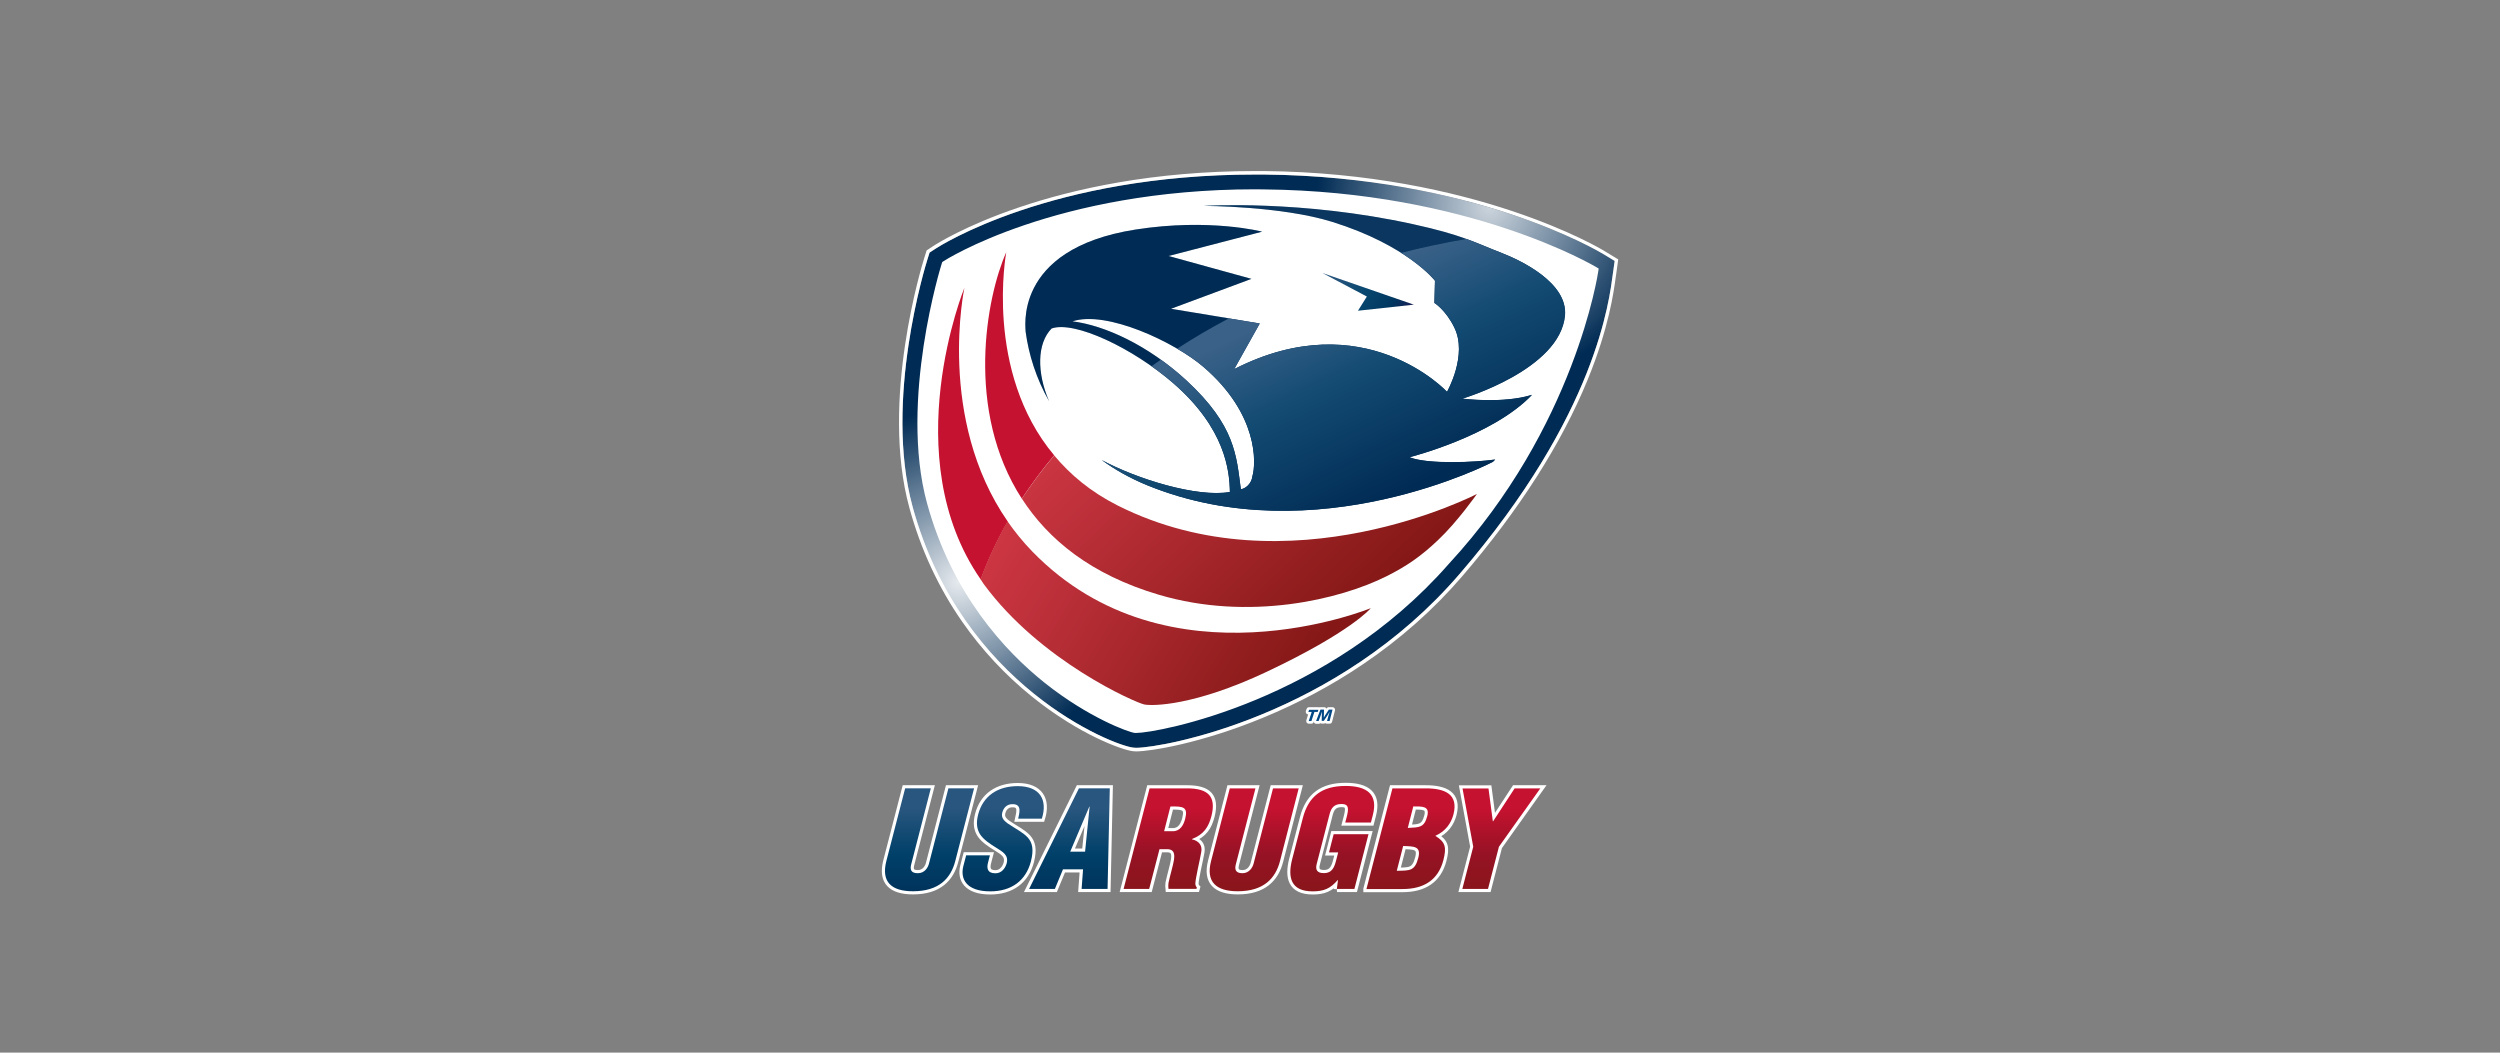 <?xml version="1.0" encoding="utf-8"?>
<svg width="190" height="80" viewBox="0 0 190 80" fill="none" xmlns="http://www.w3.org/2000/svg">
<rect x="0" y="0" width="190" height="80" fill="#808080" stroke="none"/>
<g clip-path="url(#clip0_6_2)">
<path d="M86.341 56.834C86.253 56.834 86.18 56.827 86.129 56.82C84.625 56.666 73.099 52.154 69.365 38.53C67.149 30.439 70.355 20.124 70.494 19.691L70.648 19.199L71.081 18.913C71.433 18.686 79.878 13.264 95.402 13.264C95.622 13.264 95.842 13.264 96.062 13.264C111.961 13.418 121.491 19.089 121.887 19.331L122.709 19.83L122.577 20.777C122.298 22.772 121.395 31.451 110.926 43.622C101.601 54.472 88.366 56.834 86.341 56.834ZM73.121 21.092C72.527 23.22 70.45 31.466 72.174 37.76C75.476 49.814 85.432 53.57 86.459 53.914C88.682 53.768 100.413 51.222 108.762 41.678C116.414 33.402 118.879 24.305 119.51 21.356C118.483 20.835 116.575 19.948 113.912 19.06C110.097 17.791 103.898 16.258 96.04 16.184C88.095 16.103 82.108 17.556 78.513 18.767C75.733 19.698 73.906 20.645 73.121 21.092Z" fill="#002B54"/>
<path d="M86.341 56.834C86.253 56.834 86.18 56.827 86.129 56.82C84.625 56.666 73.099 52.154 69.365 38.53C67.149 30.439 70.355 20.124 70.494 19.691L70.648 19.199L71.081 18.913C71.433 18.686 79.878 13.264 95.402 13.264C95.622 13.264 95.842 13.264 96.062 13.264C111.961 13.418 121.491 19.089 121.887 19.331L122.709 19.83L122.577 20.777C122.298 22.772 121.395 31.451 110.926 43.622C101.601 54.472 88.366 56.834 86.341 56.834ZM73.121 21.092C72.527 23.22 70.45 31.466 72.174 37.76C75.476 49.814 85.432 53.57 86.459 53.914C88.682 53.768 100.413 51.222 108.762 41.678C116.414 33.402 118.879 24.305 119.51 21.356C118.483 20.835 116.575 19.948 113.912 19.06C110.097 17.791 103.898 16.258 96.04 16.184C88.095 16.103 82.108 17.556 78.513 18.767C75.733 19.698 73.906 20.645 73.121 21.092Z" fill="url(#paint0_radial_6_2)"/>
<path d="M86.339 56.967C86.258 56.967 86.177 56.959 86.111 56.952C84.593 56.791 72.986 52.257 69.237 38.56C67.014 30.439 70.228 20.087 70.367 19.655L70.536 19.112L71.013 18.804C71.365 18.569 79.839 13.133 95.407 13.133C95.627 13.133 95.847 13.133 96.067 13.133C111.995 13.287 121.562 18.98 121.958 19.222L122.853 19.765L122.706 20.799L122.684 20.997C122.53 22.156 122.156 24.878 120.557 28.796C118.561 33.667 115.355 38.692 111.034 43.718C106.082 49.477 100.102 52.719 95.95 54.428C90.807 56.534 87.058 56.967 86.339 56.967ZM73.236 21.18C72.568 23.572 70.617 31.561 72.304 37.724C73.683 42.749 76.354 46.923 80.257 50.122C83.294 52.617 86.067 53.636 86.478 53.783C88.965 53.607 100.491 50.936 108.664 41.59C111.943 38.047 114.629 33.968 116.646 29.463C118.26 25.876 119.031 22.927 119.353 21.43C118.231 20.865 116.389 20.029 113.866 19.185C110.058 17.916 103.873 16.39 96.038 16.317C95.825 16.317 95.612 16.317 95.407 16.317C87.799 16.317 82.04 17.718 78.555 18.892C75.87 19.794 74.087 20.704 73.236 21.18Z" fill="url(#paint1_radial_6_2)"/>
<path d="M95.407 13.264C95.627 13.264 95.847 13.264 96.067 13.264C111.966 13.418 121.496 19.089 121.892 19.331L122.714 19.83L122.582 20.776C122.303 22.772 121.4 31.451 110.931 43.622C101.599 54.472 88.364 56.834 86.339 56.834C86.251 56.834 86.177 56.827 86.126 56.819C84.622 56.666 73.096 52.154 69.362 38.53C67.147 30.438 70.353 20.123 70.492 19.691L70.646 19.199L71.079 18.913C71.438 18.678 79.875 13.264 95.407 13.264ZM86.456 53.914C88.679 53.768 100.41 51.222 108.759 41.678C116.412 33.402 118.877 24.305 119.508 21.356C118.48 20.835 116.573 19.947 113.91 19.06C110.095 17.791 103.895 16.257 96.038 16.184C95.825 16.184 95.612 16.184 95.407 16.184C87.777 16.184 82.01 17.593 78.511 18.766C75.73 19.705 73.911 20.644 73.126 21.092C72.531 23.219 70.455 31.465 72.179 37.76C75.474 49.806 85.429 53.562 86.456 53.914ZM95.407 13C79.802 13 71.292 18.458 70.939 18.693L70.507 18.979L70.426 19.03L70.397 19.118L70.243 19.61C70.103 20.05 66.875 30.438 69.113 38.596C69.978 41.758 71.328 44.671 73.133 47.26C74.615 49.388 76.391 51.295 78.415 52.931C82.054 55.866 85.319 57.003 86.097 57.091C86.17 57.098 86.251 57.106 86.339 57.106C87.461 57.106 91.306 56.482 95.994 54.545C98.686 53.438 101.239 52.073 103.58 50.488C106.426 48.566 108.965 46.314 111.122 43.805C115.45 38.765 118.664 33.74 120.667 28.846C122.273 24.921 122.648 22.185 122.802 21.018C122.809 20.945 122.816 20.887 122.831 20.828L122.963 19.881L122.985 19.713L122.838 19.625L122.017 19.126C121.628 18.869 112.032 13.161 96.067 13C95.847 13 95.627 13 95.407 13ZM73.346 21.268C74.212 20.784 75.972 19.896 78.591 19.016C82.076 17.842 87.814 16.441 95.407 16.441C95.612 16.441 95.825 16.441 96.038 16.441C103.866 16.514 110.029 18.04 113.829 19.302C116.279 20.116 118.084 20.93 119.207 21.495C118.869 23.014 118.099 25.904 116.529 29.404C114.511 33.894 111.833 37.958 108.569 41.494C106.661 43.68 104.424 45.654 101.922 47.37C99.846 48.794 97.593 50.041 95.209 51.075C91.313 52.77 87.828 53.54 86.493 53.643C86.009 53.474 83.302 52.454 80.338 50.019C78.621 48.61 77.124 46.974 75.87 45.169C74.336 42.939 73.177 40.423 72.429 37.687C71.703 35.038 71.57 31.744 72.04 27.893C72.407 24.87 73.052 22.317 73.346 21.268Z" fill="white"/>
<path d="M86.274 55.543C86.164 55.528 74.359 51.86 70.61 38.185C68.49 30.46 71.696 20.182 71.726 20.079L71.74 20.021L71.792 19.991C71.872 19.94 80.258 14.555 95.408 14.555C95.621 14.555 95.841 14.555 96.054 14.555C111.6 14.709 121.13 20.38 121.218 20.439L121.313 20.498L121.299 20.608C121.284 20.725 119.567 32.382 109.978 42.748C100.874 53.159 87.969 55.543 86.333 55.543C86.34 55.543 86.289 55.543 86.274 55.543Z" fill="white"/>
<path d="M95.409 14.725C95.622 14.725 95.842 14.725 96.055 14.725C111.733 14.879 121.138 20.579 121.138 20.579C121.138 20.579 119.524 32.185 109.862 42.632C100.486 53.358 87.464 55.375 86.341 55.375C86.319 55.375 86.304 55.375 86.29 55.375C85.608 55.302 74.361 51.237 70.773 38.142C68.645 30.373 71.888 20.132 71.888 20.132C71.888 20.132 80.134 14.725 95.409 14.725ZM95.409 14.387C80.215 14.387 71.785 19.794 71.705 19.853L71.609 19.919L71.573 20.029C71.536 20.132 68.323 30.454 70.45 38.23C72.343 45.141 76.371 49.484 79.408 51.905C82.702 54.524 85.761 55.654 86.253 55.705C86.275 55.705 86.304 55.705 86.341 55.705C87.984 55.705 100.963 53.306 110.112 42.852C119.722 32.457 121.447 20.741 121.469 20.623L121.498 20.41L121.315 20.3C121.212 20.242 111.652 14.541 96.055 14.395C95.842 14.395 95.622 14.387 95.409 14.387Z" fill="white"/>
<path d="M99.464 54.802H99.67L99.897 54.105H100.147L100.198 53.943H99.494L99.435 54.105H99.692L99.464 54.802Z" fill="#002B54"/>
<path d="M99.669 55.001H99.463C99.405 55.001 99.346 54.971 99.309 54.92C99.273 54.868 99.265 54.803 99.28 54.744L99.419 54.296C99.361 54.296 99.309 54.267 99.273 54.216C99.236 54.164 99.229 54.098 99.243 54.039L99.302 53.878C99.331 53.797 99.405 53.746 99.485 53.746H100.19C100.248 53.746 100.307 53.775 100.344 53.827C100.38 53.878 100.388 53.944 100.373 54.003L100.322 54.164C100.292 54.245 100.219 54.296 100.138 54.296H100.028L99.845 54.861C99.823 54.949 99.749 55.001 99.669 55.001Z" fill="white"/>
<path d="M100.853 54.802L100.948 54.45C100.978 54.354 101.007 54.237 101.051 54.112H101.044C100.985 54.222 100.912 54.34 100.846 54.435L100.611 54.787H100.449L100.457 54.435C100.457 54.34 100.457 54.222 100.471 54.105H100.464C100.427 54.215 100.383 54.347 100.347 54.442L100.215 54.794H100.024L100.354 53.929H100.625L100.618 54.259C100.618 54.34 100.618 54.435 100.611 54.53H100.618C100.662 54.435 100.728 54.332 100.78 54.259L100.992 53.929H101.271L101.051 54.794H100.853V54.802Z" fill="#002B54"/>
<path d="M101.048 55.001H100.85C100.806 55.001 100.755 54.986 100.725 54.957C100.696 54.979 100.652 54.993 100.615 54.993H100.454C100.417 54.993 100.38 54.979 100.351 54.964C100.314 54.993 100.27 55.008 100.226 55.008H100.036C99.97 55.008 99.911 54.979 99.874 54.92C99.838 54.868 99.83 54.803 99.852 54.736L100.182 53.871C100.212 53.797 100.285 53.746 100.366 53.746H100.637C100.689 53.746 100.74 53.768 100.777 53.805C100.791 53.819 100.806 53.842 100.813 53.856L100.828 53.834C100.865 53.775 100.923 53.746 100.989 53.746H101.268C101.327 53.746 101.386 53.775 101.422 53.819C101.459 53.871 101.474 53.929 101.459 53.988L101.239 54.854C101.217 54.942 101.143 55.001 101.048 55.001Z" fill="white"/>
<path d="M99.464 54.802H99.669L99.897 54.105H100.146L100.198 53.944H99.493L99.435 54.105H99.691L99.464 54.802Z" fill="#004684"/>
<path d="M100.853 54.802L100.948 54.45C100.978 54.354 101.007 54.237 101.051 54.112H101.044C100.985 54.222 100.912 54.34 100.846 54.435L100.611 54.787H100.45L100.457 54.435C100.457 54.34 100.457 54.222 100.472 54.105H100.464C100.428 54.215 100.384 54.347 100.347 54.442L100.215 54.794H100.024L100.354 53.929H100.626L100.618 54.259C100.618 54.34 100.618 54.435 100.611 54.53H100.618C100.662 54.435 100.728 54.332 100.78 54.259L100.992 53.929H101.271L101.051 54.794H100.853V54.802Z" fill="#004684"/>
<path d="M100.498 20.747L107.453 23.154L103.205 23.616L103.88 22.537L100.498 20.747Z" fill="url(#paint2_linear_6_2)"/>
<path d="M114.153 19.236C112.07 18.429 111.16 17.864 107.411 17.042C98.886 15.164 91.498 15.648 91.498 15.648C91.498 15.648 97.353 15.656 101.219 16.852C106.985 18.642 109.054 21.334 109.054 21.334L109.01 23.021C109.01 23.021 109.869 23.549 110.522 24.885C111.563 26.99 109.971 29.778 109.971 29.778C109.971 29.778 103.677 22.999 93.794 28.054L95.738 24.584L88.996 23.469L95.108 21.195L88.813 19.456L95.922 17.607C95.922 17.607 91.945 16.565 86.304 17.446C76.795 18.935 78.006 25.2 77.947 25.2C78.182 26.946 78.754 28.773 79.73 30.49C78.791 28.318 78.806 26.103 79.921 24.965C81.645 24.349 86.106 26.455 89.187 29.14C93.134 32.581 93.442 35.801 93.464 37.386C90.992 37.826 86.384 36.403 83.721 34.957C84.726 35.691 85.885 36.344 87.191 36.88C100.023 42.11 113.449 35.097 113.449 35.097C113.449 35.097 113.515 35.031 113.625 34.921C112.165 35.133 108.475 35.302 107.11 34.745C107.11 34.745 113.42 33.16 116.42 30.006C114.219 30.695 111.131 30.292 111.131 30.292C111.131 30.292 118.562 28.098 118.929 23.96C119.149 21.495 115.606 19.801 114.153 19.236ZM95.181 36.19C95.115 36.77 94.638 37.151 94.3 37.18C93.963 34.657 93.897 32.36 90.163 28.912C87.265 26.242 83.949 24.723 81.505 24.423C84.088 23.564 89.275 26 91.469 27.893C95.636 31.473 95.467 35.207 95.181 36.19Z" fill="#002B54"/>
<g opacity="0.5">
<path opacity="0.5" d="M81.513 24.422C83.479 23.769 86.949 25.023 89.458 26.491C90.713 25.676 92.026 24.913 93.383 24.187L88.996 23.461L95.107 21.186L88.812 19.455L95.922 17.606C95.922 17.606 91.945 16.565 86.303 17.445C76.795 18.934 78.006 25.199 77.947 25.199C78.182 26.945 78.754 28.772 79.73 30.489C78.791 28.317 78.805 26.102 79.921 24.965C81.351 24.458 84.653 25.816 87.507 27.826C87.741 27.657 87.976 27.488 88.218 27.327C85.863 25.632 83.413 24.657 81.513 24.422Z" fill="#002B54"/>
<path opacity="0.5" d="M107.41 17.042C98.885 15.164 91.497 15.648 91.497 15.648C91.497 15.648 97.352 15.655 101.218 16.851C103.536 17.57 105.246 18.436 106.478 19.213C108.092 18.802 109.751 18.45 111.438 18.157C110.477 17.805 109.31 17.46 107.41 17.042Z" fill="url(#paint3_linear_6_2)"/>
</g>
<path d="M76.478 19.163C74.959 22.567 73.33 31.216 77.659 37.899C78.4 36.77 79.222 35.669 80.117 34.605C74.768 28.223 76.478 19.163 76.478 19.163Z" fill="#C41230"/>
<path d="M73.296 21.87C73.296 21.87 68.057 34.708 74.536 44.04C75.093 42.529 75.775 41.061 76.59 39.638C71.168 31.825 73.296 21.87 73.296 21.87Z" fill="#C41230"/>
<path d="M114.154 19.236C113.127 18.84 112.378 18.495 111.447 18.158C109.759 18.451 108.101 18.803 106.487 19.214C108.314 20.373 109.062 21.334 109.062 21.334L109.018 23.022C109.018 23.022 109.877 23.55 110.53 24.885C111.571 26.991 109.979 29.779 109.979 29.779C109.979 29.779 103.685 23 93.802 28.055L95.746 24.584L93.391 24.196C92.027 24.915 90.713 25.685 89.466 26.499C90.259 26.961 90.956 27.446 91.477 27.893C95.644 31.473 95.475 35.215 95.189 36.19C95.123 36.77 94.646 37.151 94.308 37.181C93.971 34.657 93.905 32.361 90.171 28.913C89.54 28.326 88.887 27.805 88.226 27.335C87.984 27.504 87.75 27.666 87.515 27.834C88.102 28.253 88.674 28.685 89.202 29.148C93.149 32.588 93.457 35.809 93.479 37.394C91.007 37.834 86.4 36.41 83.737 34.965C84.742 35.699 85.901 36.352 87.207 36.887C100.038 42.118 113.464 35.105 113.464 35.105C113.464 35.105 113.53 35.039 113.64 34.928C112.18 35.141 108.49 35.31 107.125 34.752C107.125 34.752 113.435 33.168 116.436 30.013C114.235 30.703 111.146 30.299 111.146 30.299C111.146 30.299 118.578 28.106 118.945 23.968C119.15 21.496 115.606 19.801 114.154 19.236Z" fill="url(#paint4_linear_6_2)"/>
<path d="M68.791 59.915H70.742L69.253 65.681C69.158 66.048 69.194 66.364 69.752 66.364C70.265 66.364 70.522 65.953 70.603 65.63L72.078 59.915H74.029L72.598 65.447C72.261 66.745 71.373 67.736 69.385 67.736C67.734 67.736 66.964 67.017 67.36 65.447L68.791 59.915ZM75.232 65.007L75.093 65.542C74.975 65.982 75.034 66.371 75.658 66.371C76.113 66.371 76.406 65.99 76.509 65.608C76.677 64.963 76.164 64.721 75.724 64.434C75.21 64.119 74.777 63.825 74.506 63.437C74.249 63.048 74.168 62.578 74.337 61.911C74.711 60.473 75.841 59.746 77.345 59.746C79.04 59.746 79.634 60.788 79.179 62.219H77.382C77.477 61.771 77.661 61.155 77.022 61.118C76.633 61.089 76.347 61.287 76.215 61.625C76.039 62.079 76.237 62.314 76.56 62.564C77.184 62.989 77.741 63.253 78.101 63.642C78.453 64.031 78.585 64.537 78.35 65.461C77.969 66.929 76.876 67.743 75.254 67.743C73.472 67.743 72.958 66.826 73.215 65.821L73.427 65.007H75.232V65.007ZM78.204 67.56L81.989 59.915H84.337L84.168 67.56H82.195L82.305 66.07H80.779L80.162 67.56H78.204ZM82.811 61.302H82.789L81.336 64.728H82.466L82.811 61.302ZM68.791 59.915H70.742L69.253 65.681C69.158 66.048 69.194 66.364 69.752 66.364C70.265 66.364 70.522 65.953 70.603 65.63L72.078 59.915H74.029L72.598 65.447C72.261 66.745 71.373 67.736 69.385 67.736C67.734 67.736 66.964 67.017 67.36 65.447L68.791 59.915ZM75.232 65.007L75.093 65.542C74.975 65.982 75.034 66.371 75.658 66.371C76.113 66.371 76.406 65.99 76.509 65.608C76.677 64.963 76.164 64.721 75.724 64.434C75.21 64.119 74.777 63.825 74.506 63.437C74.249 63.048 74.168 62.578 74.337 61.911C74.711 60.473 75.841 59.746 77.345 59.746C79.04 59.746 79.634 60.788 79.179 62.219H77.382C77.477 61.771 77.661 61.155 77.022 61.118C76.633 61.089 76.347 61.287 76.215 61.625C76.039 62.079 76.237 62.314 76.56 62.564C77.184 62.989 77.741 63.253 78.101 63.642C78.453 64.031 78.585 64.537 78.35 65.461C77.969 66.929 76.876 67.743 75.254 67.743C73.472 67.743 72.958 66.826 73.215 65.821L73.427 65.007H75.232V65.007ZM78.204 67.56L81.989 59.915H84.337L84.168 67.56H82.195L82.305 66.07H80.779L80.162 67.56H78.204ZM82.811 61.302H82.789L81.336 64.728H82.466L82.811 61.302Z" fill="url(#paint5_linear_6_2)" stroke="white" stroke-width="0.477"/>
<path d="M68.791 59.915H70.742L69.253 65.681C69.158 66.048 69.194 66.364 69.752 66.364C70.265 66.364 70.522 65.953 70.603 65.63L72.078 59.915H74.029L72.598 65.447C72.261 66.745 71.373 67.736 69.385 67.736C67.734 67.736 66.964 67.017 67.36 65.447L68.791 59.915ZM75.232 65.007L75.093 65.542C74.975 65.982 75.034 66.371 75.658 66.371C76.113 66.371 76.406 65.99 76.509 65.608C76.677 64.963 76.164 64.721 75.724 64.434C75.21 64.119 74.777 63.825 74.506 63.437C74.249 63.048 74.168 62.578 74.337 61.911C74.711 60.473 75.841 59.746 77.345 59.746C79.04 59.746 79.634 60.788 79.179 62.219H77.382C77.477 61.771 77.661 61.155 77.022 61.118C76.633 61.089 76.347 61.287 76.215 61.625C76.039 62.079 76.237 62.314 76.56 62.564C77.184 62.989 77.741 63.253 78.101 63.642C78.453 64.031 78.585 64.537 78.35 65.461C77.969 66.929 76.876 67.743 75.254 67.743C73.472 67.743 72.958 66.826 73.215 65.821L73.427 65.007H75.232V65.007ZM78.211 67.56L81.997 59.915H84.344L84.175 67.56H82.202L82.312 66.07H80.786L80.17 67.56H78.211ZM82.811 61.302H82.789L81.336 64.728H82.466L82.811 61.302ZM68.791 59.915H70.742L69.253 65.681C69.158 66.048 69.194 66.364 69.752 66.364C70.265 66.364 70.522 65.953 70.603 65.63L72.078 59.915H74.029L72.598 65.447C72.261 66.745 71.373 67.736 69.385 67.736C67.734 67.736 66.964 67.017 67.36 65.447L68.791 59.915ZM75.232 65.007L75.093 65.542C74.975 65.982 75.034 66.371 75.658 66.371C76.113 66.371 76.406 65.99 76.509 65.608C76.677 64.963 76.164 64.721 75.724 64.434C75.21 64.119 74.777 63.825 74.506 63.437C74.249 63.048 74.168 62.578 74.337 61.911C74.711 60.473 75.841 59.746 77.345 59.746C79.04 59.746 79.634 60.788 79.179 62.219H77.382C77.477 61.771 77.661 61.155 77.022 61.118C76.633 61.089 76.347 61.287 76.215 61.625C76.039 62.079 76.237 62.314 76.56 62.564C77.184 62.989 77.741 63.253 78.101 63.642C78.453 64.031 78.585 64.537 78.35 65.461C77.969 66.929 76.876 67.743 75.254 67.743C73.472 67.743 72.958 66.826 73.215 65.821L73.427 65.007H75.232V65.007ZM78.211 67.56L81.997 59.915H84.344L84.175 67.56H82.202L82.312 66.07H80.786L80.17 67.56H78.211ZM82.811 61.302H82.789L81.336 64.728H82.466L82.811 61.302Z" fill="url(#paint6_linear_6_2)"/>
<path d="M87.345 67.56H85.401L87.375 59.916H90.221C91.813 59.916 92.459 60.51 92.077 62.021C91.865 62.836 91.505 63.422 90.595 63.767V63.789C91.109 63.899 91.41 64.244 91.3 64.772C91.197 65.389 90.867 66.702 90.852 67.186C90.867 67.289 90.903 67.384 90.969 67.45L90.94 67.553H88.813C88.798 67.406 88.791 67.267 88.813 67.113C88.952 66.445 89.157 65.807 89.231 65.344C89.297 64.875 89.223 64.574 88.776 64.538H88.13L87.345 67.56ZM88.482 63.173H89.143C89.708 63.173 89.964 62.696 90.082 62.227C90.317 61.317 89.92 61.273 88.959 61.295L88.482 63.173ZM93.471 59.916H95.423L93.933 65.682C93.838 66.049 93.882 66.364 94.432 66.364C94.939 66.364 95.195 65.954 95.283 65.631L96.758 59.916H98.71L97.286 65.447C96.949 66.746 96.061 67.736 94.073 67.736C92.422 67.736 91.644 67.017 92.048 65.447L93.471 59.916ZM101.608 67.567L101.696 66.885H101.674C101.109 67.538 100.61 67.743 99.766 67.743C98.115 67.743 97.859 66.694 98.211 65.308L99.025 62.168C99.458 60.503 100.485 59.732 102.268 59.732C103.926 59.732 104.748 60.385 104.344 61.941L104.197 62.513H102.246L102.356 62.095C102.525 61.442 102.517 61.119 102.004 61.104C101.402 61.09 101.175 61.398 101.05 61.897L100.074 65.675C99.964 66.108 100.111 66.357 100.617 66.357C101.277 66.357 101.431 65.865 101.556 65.381L101.71 64.78H101.013L101.365 63.4H104.014L102.943 67.56H101.608V67.567ZM103.853 67.56L105.826 59.916H108.35C109.817 59.916 110.859 60.356 110.463 61.897C110.287 62.564 109.869 63.173 109.106 63.511L109.098 63.532C109.861 64.002 109.942 64.406 109.7 65.359C109.304 66.907 108.181 67.567 106.596 67.567H103.853V67.56ZM106.156 66.181C107.132 66.159 107.528 66.218 107.792 65.191C108.02 64.303 107.462 64.325 106.64 64.296L106.156 66.181ZM107 62.924C107.866 62.872 108.247 62.924 108.482 62.014C108.673 61.258 108.108 61.288 107.418 61.288L107 62.924ZM113.463 62.417H113.485L115.121 59.916H117.073L113.926 64.354L113.097 67.56H111.145L111.974 64.354L111.16 59.923H113.133L113.463 62.417ZM87.345 67.56H85.401L87.375 59.916H90.221C91.813 59.916 92.459 60.51 92.077 62.021C91.865 62.836 91.505 63.422 90.595 63.767V63.789C91.109 63.899 91.41 64.244 91.3 64.772C91.197 65.389 90.867 66.702 90.852 67.186C90.867 67.289 90.903 67.384 90.969 67.45L90.94 67.553H88.813C88.798 67.406 88.791 67.267 88.813 67.113C88.952 66.445 89.157 65.807 89.231 65.344C89.297 64.875 89.223 64.574 88.776 64.538H88.13L87.345 67.56ZM88.482 63.173H89.143C89.708 63.173 89.964 62.696 90.082 62.227C90.317 61.317 89.92 61.273 88.959 61.295L88.482 63.173ZM93.471 59.916H95.423L93.933 65.682C93.838 66.049 93.882 66.364 94.432 66.364C94.939 66.364 95.195 65.954 95.283 65.631L96.758 59.916H98.71L97.286 65.447C96.949 66.746 96.061 67.736 94.073 67.736C92.422 67.736 91.644 67.017 92.048 65.447L93.471 59.916ZM101.608 67.567L101.696 66.885H101.674C101.109 67.538 100.61 67.743 99.766 67.743C98.115 67.743 97.859 66.694 98.211 65.308L99.025 62.168C99.458 60.503 100.485 59.732 102.268 59.732C103.926 59.732 104.748 60.385 104.344 61.941L104.197 62.513H102.246L102.356 62.095C102.525 61.442 102.517 61.119 102.004 61.104C101.402 61.09 101.175 61.398 101.05 61.897L100.074 65.675C99.964 66.108 100.111 66.357 100.617 66.357C101.277 66.357 101.431 65.865 101.556 65.381L101.71 64.78H101.013L101.365 63.4H104.014L102.943 67.56H101.608V67.567ZM103.853 67.56L105.826 59.916H108.35C109.817 59.916 110.859 60.356 110.463 61.897C110.287 62.564 109.869 63.173 109.106 63.511L109.098 63.532C109.861 64.002 109.942 64.406 109.7 65.359C109.304 66.907 108.181 67.567 106.596 67.567H103.853V67.56ZM106.156 66.181C107.132 66.159 107.528 66.218 107.792 65.191C108.02 64.303 107.462 64.325 106.64 64.296L106.156 66.181ZM107 62.924C107.866 62.872 108.247 62.924 108.482 62.014C108.673 61.258 108.108 61.288 107.418 61.288L107 62.924ZM113.463 62.417H113.485L115.121 59.916H117.073L113.926 64.354L113.097 67.56H111.145L111.974 64.354L111.16 59.923H113.133L113.463 62.417Z" fill="url(#paint7_linear_6_2)" stroke="white" stroke-width="0.477"/>
<path d="M87.337 67.56H85.393L87.367 59.916H90.213C91.805 59.916 92.451 60.51 92.069 62.021C91.856 62.836 91.497 63.422 90.587 63.767V63.789C91.101 63.899 91.402 64.244 91.291 64.772C91.189 65.389 90.859 66.702 90.844 67.186C90.859 67.289 90.895 67.384 90.961 67.45L90.932 67.553H88.804C88.79 67.406 88.782 67.267 88.804 67.113C88.944 66.445 89.149 65.807 89.223 65.344C89.289 64.875 89.215 64.574 88.768 64.538H88.122L87.337 67.56ZM88.474 63.173H89.135C89.7 63.173 89.956 62.696 90.074 62.227C90.308 61.317 89.912 61.273 88.951 61.295L88.474 63.173ZM93.463 59.916H95.415L93.925 65.682C93.83 66.049 93.874 66.364 94.424 66.364C94.93 66.364 95.187 65.954 95.275 65.631L96.75 59.916H98.701L97.278 65.447C96.941 66.746 96.053 67.736 94.065 67.736C92.414 67.736 91.636 67.017 92.04 65.447L93.463 59.916ZM101.599 67.567L101.687 66.885H101.665C101.101 67.538 100.602 67.743 99.758 67.743C98.107 67.743 97.85 66.694 98.203 65.308L99.017 62.168C99.45 60.503 100.477 59.732 102.26 59.732C103.918 59.732 104.739 60.385 104.336 61.941L104.189 62.513H102.238L102.348 62.095C102.516 61.442 102.509 61.119 101.996 61.104C101.394 61.09 101.167 61.398 101.042 61.897L100.066 65.675C99.956 66.108 100.103 66.357 100.609 66.357C101.269 66.357 101.423 65.865 101.548 65.381L101.702 64.78H101.005L101.357 63.4H104.006L102.935 67.56H101.599V67.567ZM103.852 67.56L105.825 59.916H108.349C109.816 59.916 110.858 60.356 110.462 61.897C110.286 62.564 109.868 63.173 109.105 63.511L109.097 63.532C109.86 64.002 109.941 64.406 109.699 65.359C109.303 66.907 108.18 67.567 106.596 67.567H103.852V67.56ZM106.155 66.181C107.131 66.159 107.527 66.218 107.791 65.191C108.019 64.303 107.461 64.325 106.64 64.296L106.155 66.181ZM106.992 62.924C107.858 62.872 108.239 62.924 108.474 62.014C108.665 61.258 108.1 61.288 107.41 61.288L106.992 62.924ZM113.455 62.417H113.477L115.113 59.916H117.065L113.918 64.354L113.088 67.56H111.137L111.966 64.354L111.152 59.923H113.125L113.455 62.417ZM87.337 67.56H85.393L87.367 59.916H90.213C91.805 59.916 92.451 60.51 92.069 62.021C91.856 62.836 91.497 63.422 90.587 63.767V63.789C91.101 63.899 91.402 64.244 91.291 64.772C91.189 65.389 90.859 66.702 90.844 67.186C90.859 67.289 90.895 67.384 90.961 67.45L90.932 67.553H88.804C88.79 67.406 88.782 67.267 88.804 67.113C88.944 66.445 89.149 65.807 89.223 65.344C89.289 64.875 89.215 64.574 88.768 64.538H88.122L87.337 67.56ZM88.474 63.173H89.135C89.7 63.173 89.956 62.696 90.074 62.227C90.308 61.317 89.912 61.273 88.951 61.295L88.474 63.173ZM93.463 59.916H95.415L93.925 65.682C93.83 66.049 93.874 66.364 94.424 66.364C94.93 66.364 95.187 65.954 95.275 65.631L96.75 59.916H98.701L97.278 65.447C96.941 66.746 96.053 67.736 94.065 67.736C92.414 67.736 91.636 67.017 92.04 65.447L93.463 59.916ZM101.599 67.567L101.687 66.885H101.665C101.101 67.538 100.602 67.743 99.758 67.743C98.107 67.743 97.85 66.694 98.203 65.308L99.017 62.168C99.45 60.503 100.477 59.732 102.26 59.732C103.918 59.732 104.739 60.385 104.336 61.941L104.189 62.513H102.238L102.348 62.095C102.516 61.442 102.509 61.119 101.996 61.104C101.394 61.09 101.167 61.398 101.042 61.897L100.066 65.675C99.956 66.108 100.103 66.357 100.609 66.357C101.269 66.357 101.423 65.865 101.548 65.381L101.702 64.78H101.005L101.357 63.4H104.006L102.935 67.56H101.599V67.567ZM103.852 67.56L105.825 59.916H108.349C109.816 59.916 110.858 60.356 110.462 61.897C110.286 62.564 109.868 63.173 109.105 63.511L109.097 63.532C109.86 64.002 109.941 64.406 109.699 65.359C109.303 66.907 108.18 67.567 106.596 67.567H103.852V67.56ZM106.155 66.181C107.131 66.159 107.527 66.218 107.791 65.191C108.019 64.303 107.461 64.325 106.64 64.296L106.155 66.181ZM106.992 62.924C107.858 62.872 108.239 62.924 108.474 62.014C108.665 61.258 108.1 61.288 107.41 61.288L106.992 62.924ZM113.455 62.417H113.477L115.113 59.916H117.065L113.918 64.354L113.088 67.56H111.137L111.966 64.354L111.152 59.923H113.125L113.455 62.417Z" fill="url(#paint8_linear_6_2)"/>
<path d="M84.933 38.413C82.871 37.371 81.338 36.073 80.12 34.613C79.225 35.676 78.403 36.77 77.662 37.899C79.672 41.003 82.893 43.666 88.065 45.199C94.918 47.231 101.851 45.566 105.387 43.79C106.95 43.005 108.021 42.25 109.283 41.054C110.772 39.653 112.247 37.54 112.247 37.54C112.247 37.54 97.955 44.979 84.933 38.413Z" fill="url(#paint9_linear_6_2)"/>
<path d="M74.755 44.377C79.077 50.276 86.347 53.416 86.963 53.54C87.587 53.665 90.749 53.658 96.244 51.068C102.715 48.016 104.182 46.219 104.182 46.219C104.182 46.219 88.798 52.55 78.46 41.92C77.749 41.186 77.118 40.408 76.568 39.616C75.761 41.039 75.071 42.499 74.521 44.011C74.601 44.135 74.675 44.267 74.755 44.377Z" fill="url(#paint10_linear_6_2)"/>
</g>
<defs>
<radialGradient id="paint0_radial_6_2" cx="0" cy="0" r="1" gradientUnits="userSpaceOnUse" gradientTransform="translate(113.192 15.741) scale(13.2 13.2)">
<stop stop-color="white" stop-opacity="0.8"/>
<stop offset="1" stop-color="white" stop-opacity="0"/>
</radialGradient>
<radialGradient id="paint1_radial_6_2" cx="0" cy="0" r="1" gradientUnits="userSpaceOnUse" gradientTransform="translate(72.84 44.244) scale(13.178 13.177)">
<stop stop-color="white" stop-opacity="0.9"/>
<stop offset="1" stop-color="white" stop-opacity="0"/>
</radialGradient>
<linearGradient id="paint2_linear_6_2" x1="100.565" y1="20.633" x2="106.825" y2="24.247" gradientUnits="userSpaceOnUse">
<stop stop-color="#29567E"/>
<stop offset="0.198" stop-color="#22527A"/>
<stop offset="0.473" stop-color="#084870"/>
<stop offset="0.792" stop-color="#003760"/>
<stop offset="1" stop-color="#181E56"/>
</linearGradient>
<linearGradient id="paint3_linear_6_2" x1="93.098" y1="10.344" x2="106.203" y2="20.611" gradientUnits="userSpaceOnUse">
<stop stop-color="#002B54"/>
<stop offset="0.051" stop-color="#00345D"/>
<stop offset="0.169" stop-color="#02466E"/>
<stop offset="0.267" stop-color="#215279"/>
<stop offset="0.333" stop-color="#29567E"/>
</linearGradient>
<linearGradient id="paint4_linear_6_2" x1="105.549" y1="37.819" x2="97.945" y2="22.016" gradientUnits="userSpaceOnUse">
<stop stop-color="#002B54"/>
<stop offset="0.546" stop-color="#134B73"/>
<stop offset="0.914" stop-color="#3A6188"/>
</linearGradient>
<linearGradient id="paint5_linear_6_2" x1="75.802" y1="68.009" x2="75.799" y2="59.369" gradientUnits="userSpaceOnUse">
<stop stop-color="#181E56"/>
<stop offset="0.488" stop-color="#063169"/>
<stop offset="1" stop-color="#004684"/>
</linearGradient>
<linearGradient id="paint6_linear_6_2" x1="75.802" y1="70.061" x2="75.799" y2="61.421" gradientUnits="userSpaceOnUse">
<stop stop-color="#002B54"/>
<stop offset="0.216" stop-color="#00315A"/>
<stop offset="0.589" stop-color="#004069"/>
<stop offset="1" stop-color="#29567E"/>
</linearGradient>
<linearGradient id="paint7_linear_6_2" x1="101.236" y1="67.741" x2="101.236" y2="59.736" gradientUnits="userSpaceOnUse">
<stop stop-color="#771110"/>
<stop offset="0.589" stop-color="#940D25"/>
<stop offset="1" stop-color="#A90533"/>
</linearGradient>
<linearGradient id="paint8_linear_6_2" x1="101.229" y1="69.5" x2="101.229" y2="61.495" gradientUnits="userSpaceOnUse">
<stop stop-color="#851817"/>
<stop offset="0.2" stop-color="#89161A"/>
<stop offset="0.56" stop-color="#951224"/>
<stop offset="1" stop-color="#C41230"/>
</linearGradient>
<linearGradient id="paint9_linear_6_2" x1="84.944" y1="27.535" x2="106.954" y2="50.403" gradientUnits="userSpaceOnUse">
<stop stop-color="#CF3744"/>
<stop offset="0.23" stop-color="#BB2F39"/>
<stop offset="0.699" stop-color="#901D1D"/>
<stop offset="0.825" stop-color="#851817"/>
</linearGradient>
<linearGradient id="paint10_linear_6_2" x1="76.374" y1="38.334" x2="103.203" y2="54.81" gradientUnits="userSpaceOnUse">
<stop stop-color="#CF3744"/>
<stop offset="0.23" stop-color="#BB2F39"/>
<stop offset="0.699" stop-color="#901D1D"/>
<stop offset="0.825" stop-color="#851817"/>
</linearGradient>
<clipPath id="clip0_6_2">
<rect width="56" height="55" fill="white" transform="translate(67 13)"/>
</clipPath>
</defs>
</svg>
